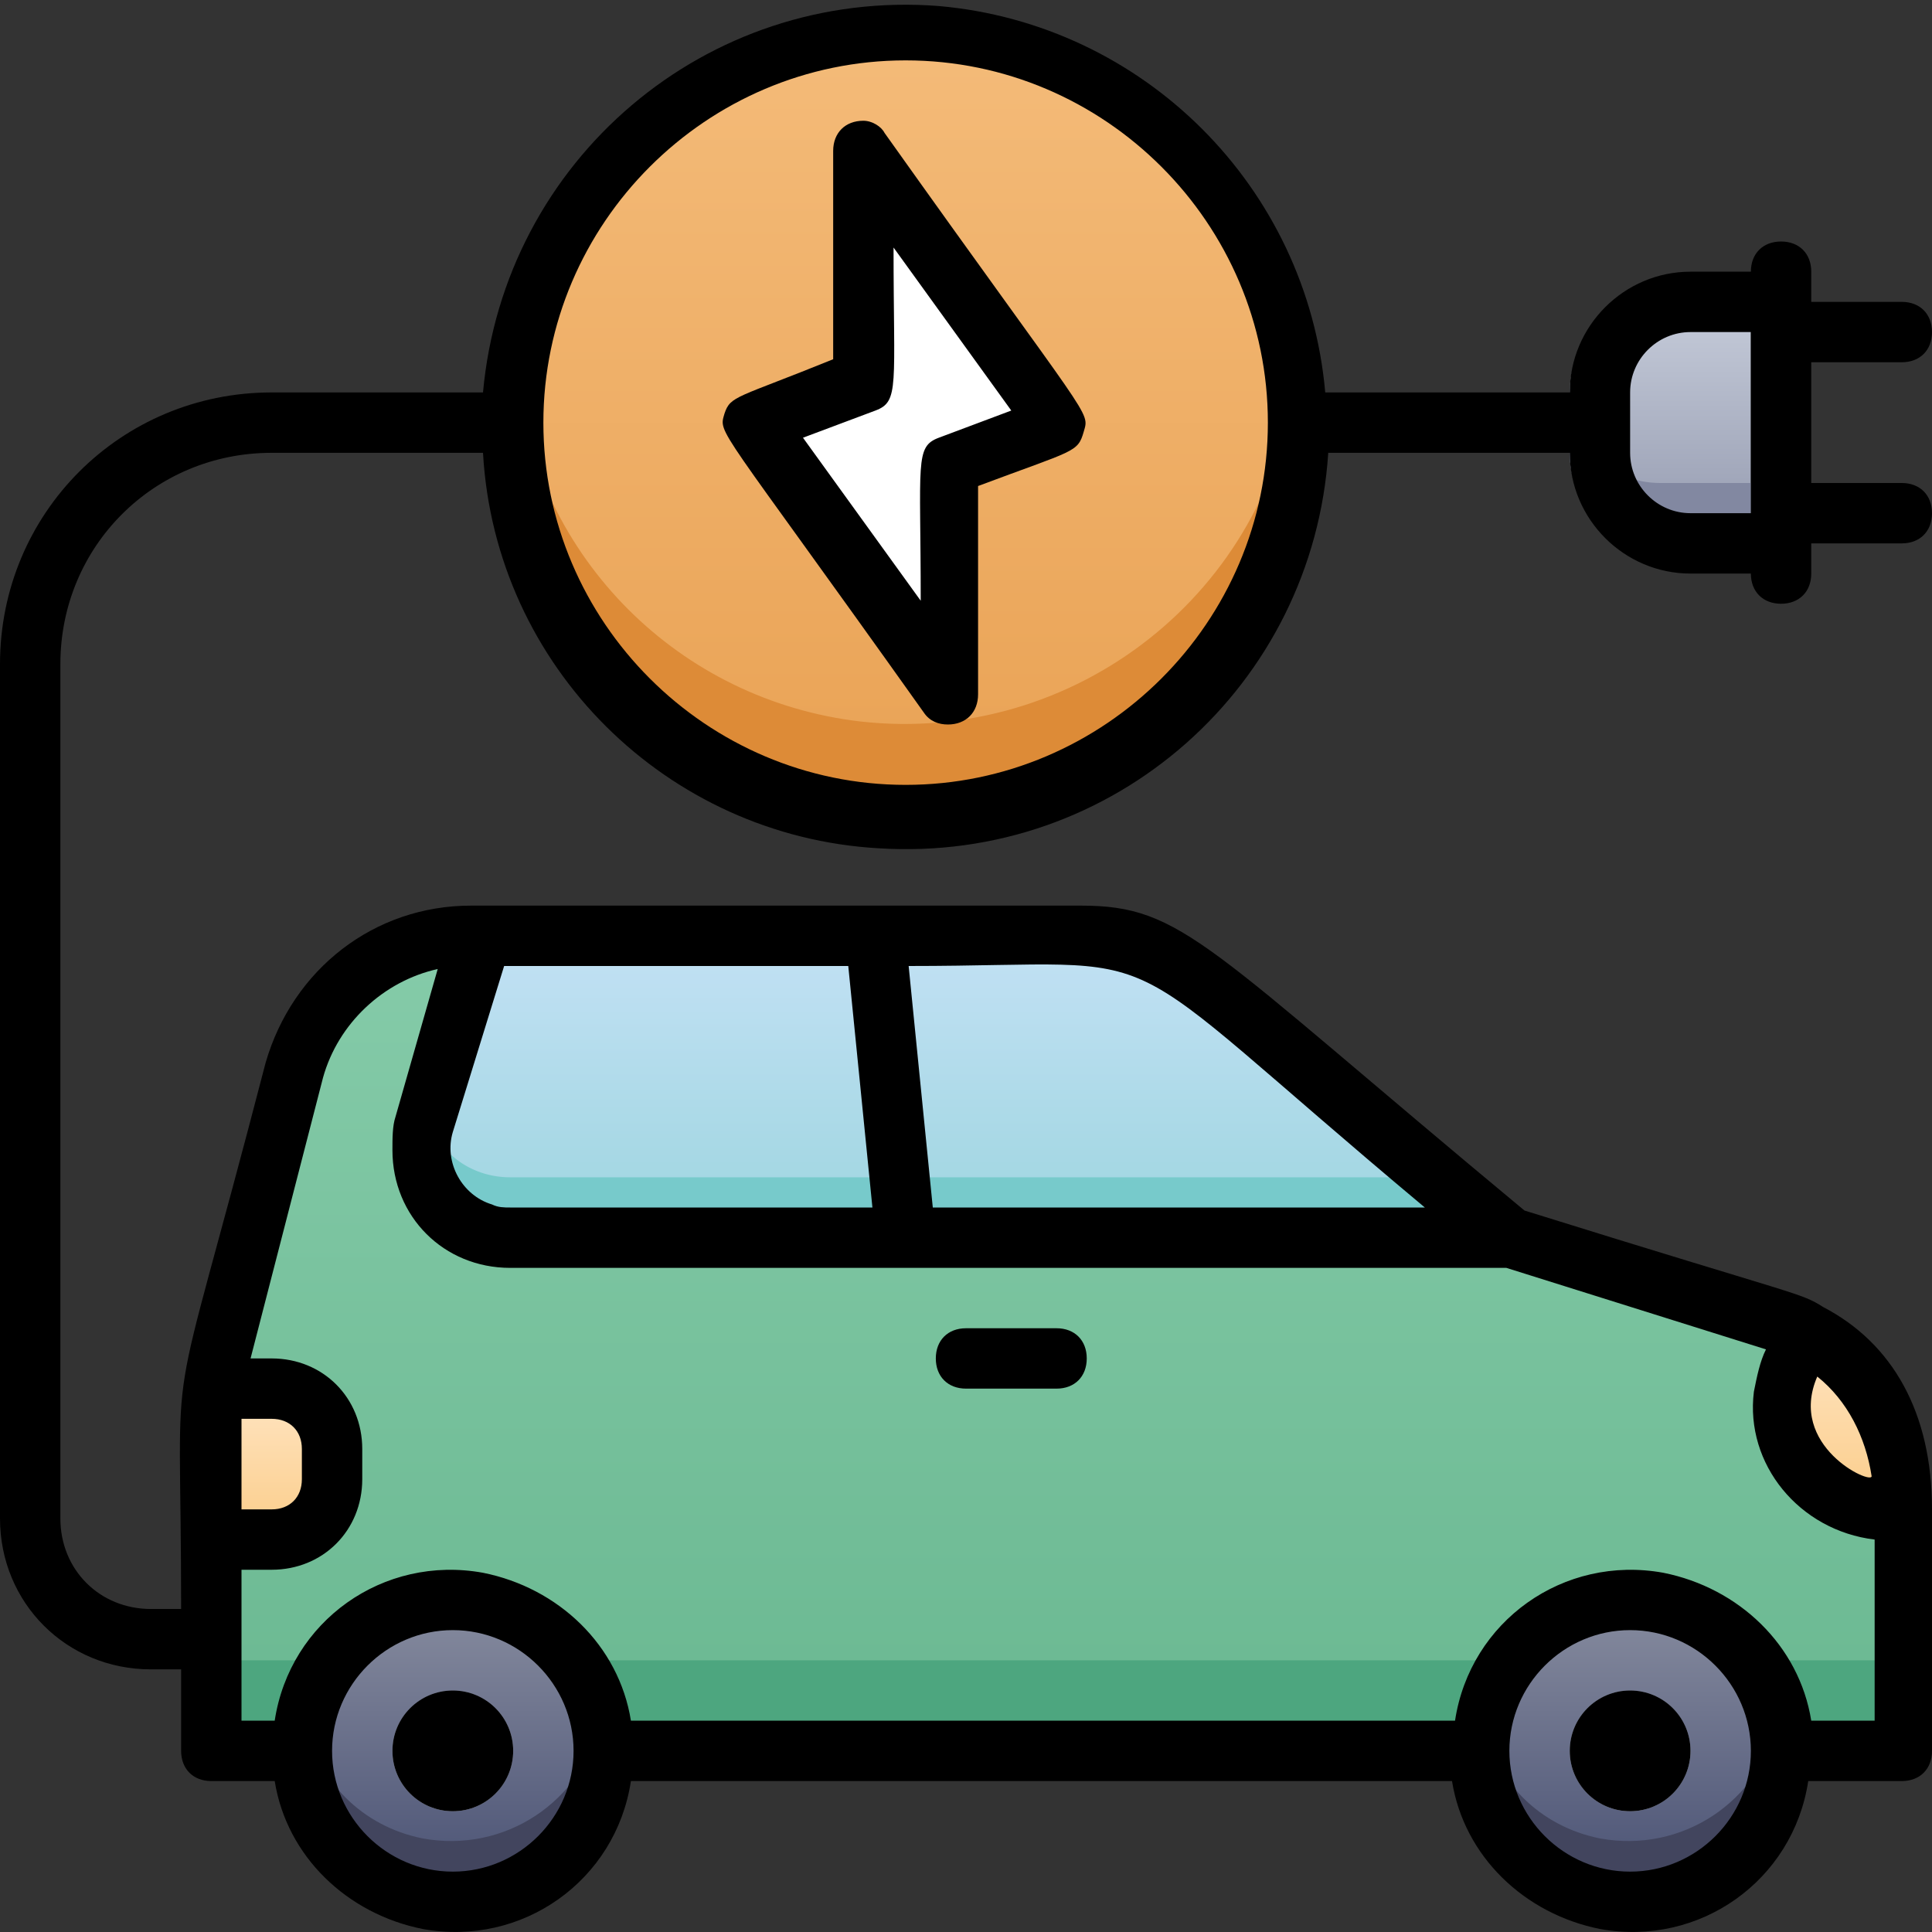 <?xml version="1.0" encoding="UTF-8"?> <svg xmlns="http://www.w3.org/2000/svg" xmlns:xlink="http://www.w3.org/1999/xlink" width="500px" height="500px" viewBox="0 0 500 500" version="1.1"><rect x="0" y="0" width="500" height="500" fill="#333333" stroke="none"/><defs><linearGradient id="linear0" gradientUnits="userSpaceOnUse" x1="29" y1="8" x2="29" y2="35" gradientTransform="matrix(-7.812,0,0,-7.812,500,515.625)"><stop offset="0" style="stop-color:rgb(41.569%,72.157%,56.863%);stop-opacity:1;"></stop><stop offset="1" style="stop-color:rgb(52.157%,79.608%,66.275%);stop-opacity:1;"></stop></linearGradient><linearGradient id="linear1" gradientUnits="userSpaceOnUse" x1="32" y1="25" x2="32" y2="35" gradientTransform="matrix(-7.812,0,0,-7.812,500,515.625)"><stop offset="0" style="stop-color:rgb(61.569%,83.529%,87.451%);stop-opacity:1;"></stop><stop offset="1" style="stop-color:rgb(76.471%,88.235%,96.078%);stop-opacity:1;"></stop></linearGradient><linearGradient id="linear2" gradientUnits="userSpaceOnUse" x1="2.992" y1="15.98" x2="2.992" y2="21.82" gradientTransform="matrix(-7.812,0,0,-7.812,500,515.625)"><stop offset="0" style="stop-color:rgb(98.431%,80%,53.333%);stop-opacity:1;"></stop><stop offset="1" style="stop-color:rgb(100%,89.804%,76.471%);stop-opacity:1;"></stop></linearGradient><linearGradient id="linear3" gradientUnits="userSpaceOnUse" x1="55" y1="15" x2="55" y2="20" gradientTransform="matrix(-7.812,0,0,-7.812,500,515.625)"><stop offset="0" style="stop-color:rgb(98.431%,80%,53.333%);stop-opacity:1;"></stop><stop offset="1" style="stop-color:rgb(100%,89.804%,76.471%);stop-opacity:1;"></stop></linearGradient><linearGradient id="linear4" gradientUnits="userSpaceOnUse" x1="34" y1="39" x2="34" y2="65" gradientTransform="matrix(-7.812,0,0,-7.812,500,515.625)"><stop offset="0" style="stop-color:rgb(91.373%,63.529%,32.941%);stop-opacity:1;"></stop><stop offset="1" style="stop-color:rgb(95.686%,73.333%,47.451%);stop-opacity:1;"></stop></linearGradient><linearGradient id="linear5" gradientUnits="userSpaceOnUse" x1="9" y1="48" x2="9" y2="56" gradientTransform="matrix(-7.812,0,0,-7.812,500,515.625)"><stop offset="0" style="stop-color:rgb(58.039%,60.392%,68.627%);stop-opacity:1;"></stop><stop offset="1" style="stop-color:rgb(77.647%,80%,85.49%);stop-opacity:1;"></stop></linearGradient><linearGradient id="linear6" gradientUnits="userSpaceOnUse" x1="49" y1="3" x2="49" y2="13" gradientTransform="matrix(-7.812,0,0,-7.812,500,515.625)"><stop offset="0" style="stop-color:rgb(27.843%,30.98%,44.706%);stop-opacity:1;"></stop><stop offset="1" style="stop-color:rgb(52.941%,54.902%,62.353%);stop-opacity:1;"></stop></linearGradient><linearGradient id="linear7" gradientUnits="userSpaceOnUse" x1="10" y1="3" x2="10" y2="13" gradientTransform="matrix(-7.812,0,0,-7.812,500,515.625)"><stop offset="0" style="stop-color:rgb(27.843%,30.98%,44.706%);stop-opacity:1;"></stop><stop offset="1" style="stop-color:rgb(52.941%,54.902%,62.353%);stop-opacity:1;"></stop></linearGradient><linearGradient id="linear8" gradientUnits="userSpaceOnUse" x1="10" y1="10" x2="10" y2="6" gradientTransform="matrix(-7.812,0,0,-7.812,500,515.625)"><stop offset="0" style="stop-color:rgb(58.039%,60.392%,68.627%);stop-opacity:1;"></stop><stop offset="1" style="stop-color:rgb(77.647%,80%,85.49%);stop-opacity:1;"></stop></linearGradient><linearGradient id="linear9" gradientUnits="userSpaceOnUse" x1="49" y1="10" x2="49" y2="6" gradientTransform="matrix(-7.812,0,0,-7.812,500,515.625)"><stop offset="0" style="stop-color:rgb(58.039%,60.392%,68.627%);stop-opacity:1;"></stop><stop offset="1" style="stop-color:rgb(77.647%,80%,85.49%);stop-opacity:1;"></stop></linearGradient></defs><g id="surface1"><path style=" stroke:none;fill-rule:nonzero;fill:url(#linear0);" d="M 492.188 453.125 L 492.188 385.938 C 492.188 368.75 482.812 353.125 467.969 345.312 C 462.5 342.188 466.406 343.75 390.625 320.312 C 304.688 248.438 302.344 242.188 279.688 242.188 C 107.812 242.188 120.312 242.188 117.188 242.188 C 97.656 244.531 81.25 257.812 76.562 277.344 L 54.688 359.375 L 54.688 453.125 Z M 492.188 453.125 "></path><path style=" stroke:none;fill-rule:nonzero;fill:url(#linear1);" d="M 125 242.188 L 279.688 242.188 C 301.562 242.188 303.125 247.656 390.625 320.312 L 132.031 320.312 C 119.531 320.312 109.375 310.156 109.375 297.656 C 109.375 292.969 108.594 296.094 125 242.188 Z M 125 242.188 "></path><path style=" stroke:none;fill-rule:nonzero;fill:rgb(46.667%,79.216%,79.608%);fill-opacity:1;" d="M 124.219 318.75 C 112.5 314.062 106.25 301.562 110.938 289.844 C 114.062 299.219 122.656 304.688 132.031 304.688 L 371.875 304.688 L 390.625 320.312 L 132.031 320.312 C 129.688 320.312 126.562 319.531 124.219 318.75 Z M 124.219 318.75 "></path><path style=" stroke:none;fill-rule:nonzero;fill:url(#linear2);" d="M 470.312 384.375 C 458.594 374.219 457.812 357.031 467.969 346.094 C 483.594 354.688 492.188 369.531 492.188 391.406 C 484.375 391.406 476.562 389.062 470.312 384.375 Z M 470.312 384.375 "></path><path style=" stroke:none;fill-rule:nonzero;fill:url(#linear3);" d="M 85.938 375 L 85.938 382.812 C 85.938 391.406 78.906 398.438 70.312 398.438 L 54.688 398.438 L 54.688 359.375 L 70.312 359.375 C 78.906 359.375 85.938 366.406 85.938 375 Z M 85.938 375 "></path><path style=" stroke:none;fill-rule:nonzero;fill:url(#linear4);" d="M 335.938 109.375 C 335.938 165.465 290.465 210.938 234.375 210.938 C 178.285 210.938 132.812 165.465 132.812 109.375 C 132.812 53.285 178.285 7.812 234.375 7.812 C 290.465 7.812 335.938 53.285 335.938 109.375 Z M 335.938 109.375 "></path><path style=" stroke:none;fill-rule:nonzero;fill:rgb(86.667%,54.51%,21.569%);fill-opacity:1;" d="M 222.656 210.156 C 167.188 203.906 127.344 153.125 133.594 97.656 C 139.062 144.531 175.781 181.25 222.656 186.719 C 278.125 192.969 328.906 153.125 335.156 97.656 C 335.938 101.562 335.938 105.469 335.938 109.375 C 335.938 165.625 290.625 210.938 234.375 210.938 C 230.469 210.938 226.562 210.938 222.656 210.156 Z M 222.656 210.156 "></path><path style=" stroke:none;fill-rule:nonzero;fill:rgb(100%,100%,100%);fill-opacity:1;" d="M 245.312 179.688 L 245.312 120.312 L 273.438 109.375 L 223.438 39.062 L 223.438 98.438 L 195.312 109.375 Z M 245.312 179.688 "></path><path style=" stroke:none;fill-rule:nonzero;fill:url(#linear5);" d="M 453.125 140.625 L 429.688 140.625 C 416.406 140.625 406.25 130.469 406.25 117.188 L 406.25 101.562 C 406.25 88.281 416.406 78.125 429.688 78.125 L 453.125 78.125 Z M 453.125 140.625 "></path><path style=" stroke:none;fill-rule:nonzero;fill:rgb(50.98%,53.333%,63.137%);fill-opacity:1;" d="M 429.688 125 L 453.125 125 L 453.125 140.625 L 429.688 140.625 C 416.406 140.625 406.25 130.469 406.25 117.188 L 406.25 101.562 C 406.25 114.844 416.406 125 429.688 125 Z M 429.688 125 "></path><path style=" stroke:none;fill-rule:nonzero;fill:rgb(30.196%,65.098%,49.804%);fill-opacity:1;" d="M 54.688 429.688 L 492.188 429.688 L 492.188 453.125 L 54.688 453.125 Z M 54.688 429.688 "></path><path style=" stroke:none;fill-rule:nonzero;fill:url(#linear6);" d="M 156.25 453.125 C 156.25 474.699 138.762 492.188 117.188 492.188 C 95.613 492.188 78.125 474.699 78.125 453.125 C 78.125 431.551 95.613 414.062 117.188 414.062 C 138.762 414.062 156.25 431.551 156.25 453.125 Z M 156.25 453.125 "></path><path style=" stroke:none;fill-rule:nonzero;fill:url(#linear7);" d="M 460.938 453.125 C 460.938 474.699 443.449 492.188 421.875 492.188 C 400.301 492.188 382.812 474.699 382.812 453.125 C 382.812 431.551 400.301 414.062 421.875 414.062 C 443.449 414.062 460.938 431.551 460.938 453.125 Z M 460.938 453.125 "></path><path style=" stroke:none;fill-rule:nonzero;fill:rgb(25.882%,27.059%,36.863%);fill-opacity:1;" d="M 109.375 491.406 C 88.281 486.719 74.219 466.406 78.906 445.312 C 82.031 460.938 93.75 472.656 109.375 475.781 C 130.469 479.688 150.781 466.406 155.469 445.312 C 156.25 447.656 156.25 450.781 156.25 453.125 C 156.25 475 139.062 492.188 117.188 492.188 C 114.844 492.188 111.719 492.188 109.375 491.406 Z M 109.375 491.406 "></path><path style=" stroke:none;fill-rule:nonzero;fill:rgb(25.882%,27.059%,36.863%);fill-opacity:1;" d="M 414.062 491.406 C 392.969 486.719 378.906 466.406 383.594 445.312 C 386.719 460.938 398.438 472.656 414.062 475.781 C 435.156 479.688 455.469 466.406 460.156 445.312 C 460.938 447.656 460.938 450.781 460.938 453.125 C 460.938 475 443.75 492.188 421.875 492.188 C 419.531 492.188 416.406 492.188 414.062 491.406 Z M 414.062 491.406 "></path><path style=" stroke:none;fill-rule:nonzero;fill:url(#linear8);" d="M 406.25 453.125 C 406.25 444.531 413.281 437.5 421.875 437.5 C 430.469 437.5 437.5 444.531 437.5 453.125 C 437.5 461.719 430.469 468.75 421.875 468.75 C 413.281 468.75 406.25 461.719 406.25 453.125 Z M 421.875 453.125 Z M 421.875 453.125 Z M 421.875 453.125 Z M 421.875 453.125 Z M 421.875 453.125 Z M 421.875 453.125 Z M 421.875 453.125 Z M 421.875 453.125 Z M 421.875 453.125 "></path><path style=" stroke:none;fill-rule:nonzero;fill:url(#linear9);" d="M 101.562 453.125 C 101.562 444.531 108.594 437.5 117.188 437.5 C 125.781 437.5 132.812 444.531 132.812 453.125 C 132.812 461.719 125.781 468.75 117.188 468.75 C 108.594 468.75 101.562 461.719 101.562 453.125 Z M 101.562 453.125 "></path><path style=" stroke:none;fill-rule:nonzero;fill:rgb(0%,0%,0%);fill-opacity:1;" d="M 437.5 453.125 C 437.5 461.754 430.504 468.75 421.875 468.75 C 413.246 468.75 406.25 461.754 406.25 453.125 C 406.25 444.496 413.246 437.5 421.875 437.5 C 430.504 437.5 437.5 444.496 437.5 453.125 Z M 437.5 453.125 "></path><path style=" stroke:none;fill-rule:nonzero;fill:rgb(0%,0%,0%);fill-opacity:1;" d="M 132.812 453.125 C 132.812 461.754 125.816 468.75 117.188 468.75 C 108.559 468.75 101.562 461.754 101.562 453.125 C 101.562 444.496 108.559 437.5 117.188 437.5 C 125.816 437.5 132.812 444.496 132.812 453.125 Z M 132.812 453.125 "></path><path style=" stroke:none;fill-rule:nonzero;fill:rgb(0%,0%,0%);fill-opacity:1;" d="M 242.188 351.562 C 242.188 356.25 245.312 359.375 250 359.375 L 273.438 359.375 C 278.125 359.375 281.25 356.25 281.25 351.562 C 281.25 346.875 278.125 343.75 273.438 343.75 L 250 343.75 C 245.312 343.75 242.188 346.875 242.188 351.562 Z M 242.188 351.562 "></path><path style=" stroke:none;fill-rule:nonzero;fill:rgb(0%,0%,0%);fill-opacity:1;" d="M 0 171.875 L 0 392.969 C 0 414.844 17.188 432.031 39.062 432.031 L 46.875 432.031 L 46.875 453.125 C 46.875 457.812 50 460.938 54.688 460.938 L 71.094 460.938 C 74.219 480.469 89.844 495.312 109.375 499.219 C 135.156 503.906 159.375 486.719 163.281 460.938 L 375.781 460.938 C 378.906 480.469 394.531 495.312 414.062 499.219 C 439.844 503.906 464.062 486.719 467.969 460.938 L 492.188 460.938 C 496.875 460.938 500 457.812 500 453.125 L 500 390.625 C 500 365.625 489.844 347.656 471.875 338.281 C 465.625 334.375 467.188 335.938 394.531 313.281 C 311.719 244.531 306.25 234.375 279.688 234.375 L 121.875 234.375 C 96.875 234.375 75.781 250.781 68.75 275 C 42.188 377.344 46.875 341.406 46.875 416.406 L 39.062 416.406 C 25.781 416.406 15.625 406.25 15.625 392.969 L 15.625 171.875 C 15.625 141.406 39.844 117.188 70.312 117.188 L 125 117.188 C 128.125 172.656 172.656 216.406 227.344 219.531 C 288.281 223.438 339.844 177.344 343.75 117.188 L 406.25 117.188 C 406.25 134.375 420.312 148.438 437.5 148.438 L 453.125 148.438 C 453.125 153.125 456.25 156.25 460.938 156.25 C 465.625 156.25 468.75 153.125 468.75 148.438 L 468.75 140.625 L 492.188 140.625 C 496.875 140.625 500 137.5 500 132.812 C 500 128.125 496.875 125 492.188 125 L 468.75 125 L 468.75 93.75 L 492.188 93.75 C 496.875 93.75 500 90.625 500 85.938 C 500 81.25 496.875 78.125 492.188 78.125 L 468.75 78.125 L 468.75 70.312 C 468.75 65.625 465.625 62.5 460.938 62.5 C 456.25 62.5 453.125 65.625 453.125 70.312 L 437.5 70.312 C 420.312 70.312 406.25 84.375 406.25 101.562 L 342.969 101.562 C 338.281 48.438 296.094 6.25 242.969 1.562 C 182.812 -3.125 130.469 41.406 125 101.562 L 70.312 101.562 C 31.25 101.562 0 132.812 0 171.875 Z M 421.875 101.562 C 421.875 92.969 428.906 85.938 437.5 85.938 L 453.125 85.938 L 453.125 132.812 L 437.5 132.812 C 428.906 132.812 421.875 125.781 421.875 117.188 Z M 140.625 109.375 C 140.625 57.812 182.812 15.625 234.375 15.625 C 285.938 15.625 328.125 57.812 328.125 109.375 C 328.125 160.938 285.938 203.125 234.375 203.125 C 182.812 203.125 140.625 160.938 140.625 109.375 Z M 62.5 367.188 L 70.312 367.188 C 75 367.188 78.125 370.312 78.125 375 L 78.125 382.812 C 78.125 387.5 75 390.625 70.312 390.625 L 62.5 390.625 Z M 130.469 250 L 219.531 250 L 225.781 312.5 L 132.031 312.5 C 130.469 312.5 128.906 312.5 127.344 311.719 C 119.531 309.375 114.844 300.781 117.188 292.969 Z M 368.75 312.5 L 241.406 312.5 L 235.156 250 C 307.812 250 282.812 240.625 368.75 312.5 Z M 470.312 356.25 C 478.125 362.5 482.812 371.875 484.375 382.031 C 484.375 384.375 462.5 374.219 470.312 356.25 Z M 390.625 453.125 C 390.625 435.938 404.688 421.875 421.875 421.875 C 439.062 421.875 453.125 435.938 453.125 453.125 C 453.125 470.312 439.062 484.375 421.875 484.375 C 404.688 484.375 390.625 470.312 390.625 453.125 Z M 85.938 453.125 C 85.938 435.938 100 421.875 117.188 421.875 C 134.375 421.875 148.438 435.938 148.438 453.125 C 148.438 470.312 134.375 484.375 117.188 484.375 C 100 484.375 85.938 470.312 85.938 453.125 Z M 62.5 406.25 L 70.312 406.25 C 83.594 406.25 93.75 396.094 93.75 382.812 L 93.75 375 C 93.75 361.719 83.594 351.562 70.312 351.562 L 64.844 351.562 L 83.594 278.906 C 87.5 264.844 99.219 253.906 113.281 250.781 L 102.344 289.062 C 101.562 291.406 101.562 294.531 101.562 297.656 C 101.562 314.844 114.844 328.125 132.031 328.125 L 389.844 328.125 L 457.031 349.219 C 455.469 352.344 454.688 356.25 453.906 360.156 C 451.562 378.906 465.625 396.094 485.156 398.438 L 485.156 445.312 L 468.75 445.312 C 465.625 425.781 450 410.938 430.469 407.031 C 404.688 402.344 380.469 419.531 376.562 445.312 L 163.281 445.312 C 160.156 425.781 144.531 410.938 125 407.031 C 99.219 402.344 75 419.531 71.094 445.312 L 62.5 445.312 Z M 62.5 406.25 "></path><path style=" stroke:none;fill-rule:nonzero;fill:rgb(0%,0%,0%);fill-opacity:1;" d="M 187.5 107.031 C 185.938 112.5 185.156 108.594 239.062 184.375 C 240.625 186.719 242.969 187.5 245.312 187.5 C 250 187.5 253.125 184.375 253.125 179.688 L 253.125 125.781 C 278.125 116.406 278.906 117.188 280.469 111.719 C 282.031 106.25 282.812 110.156 228.906 34.375 C 228.125 32.812 225.781 31.25 223.438 31.25 C 218.75 31.25 215.625 34.375 215.625 39.062 L 215.625 92.969 C 190.625 103.125 189.062 102.344 187.5 107.031 Z M 207.812 113.281 L 226.562 106.25 C 232.812 103.906 231.25 100 231.25 64.062 L 261.719 106.25 L 242.969 113.281 C 236.719 115.625 238.281 119.531 238.281 155.469 Z M 207.812 113.281 "></path></g></svg> 